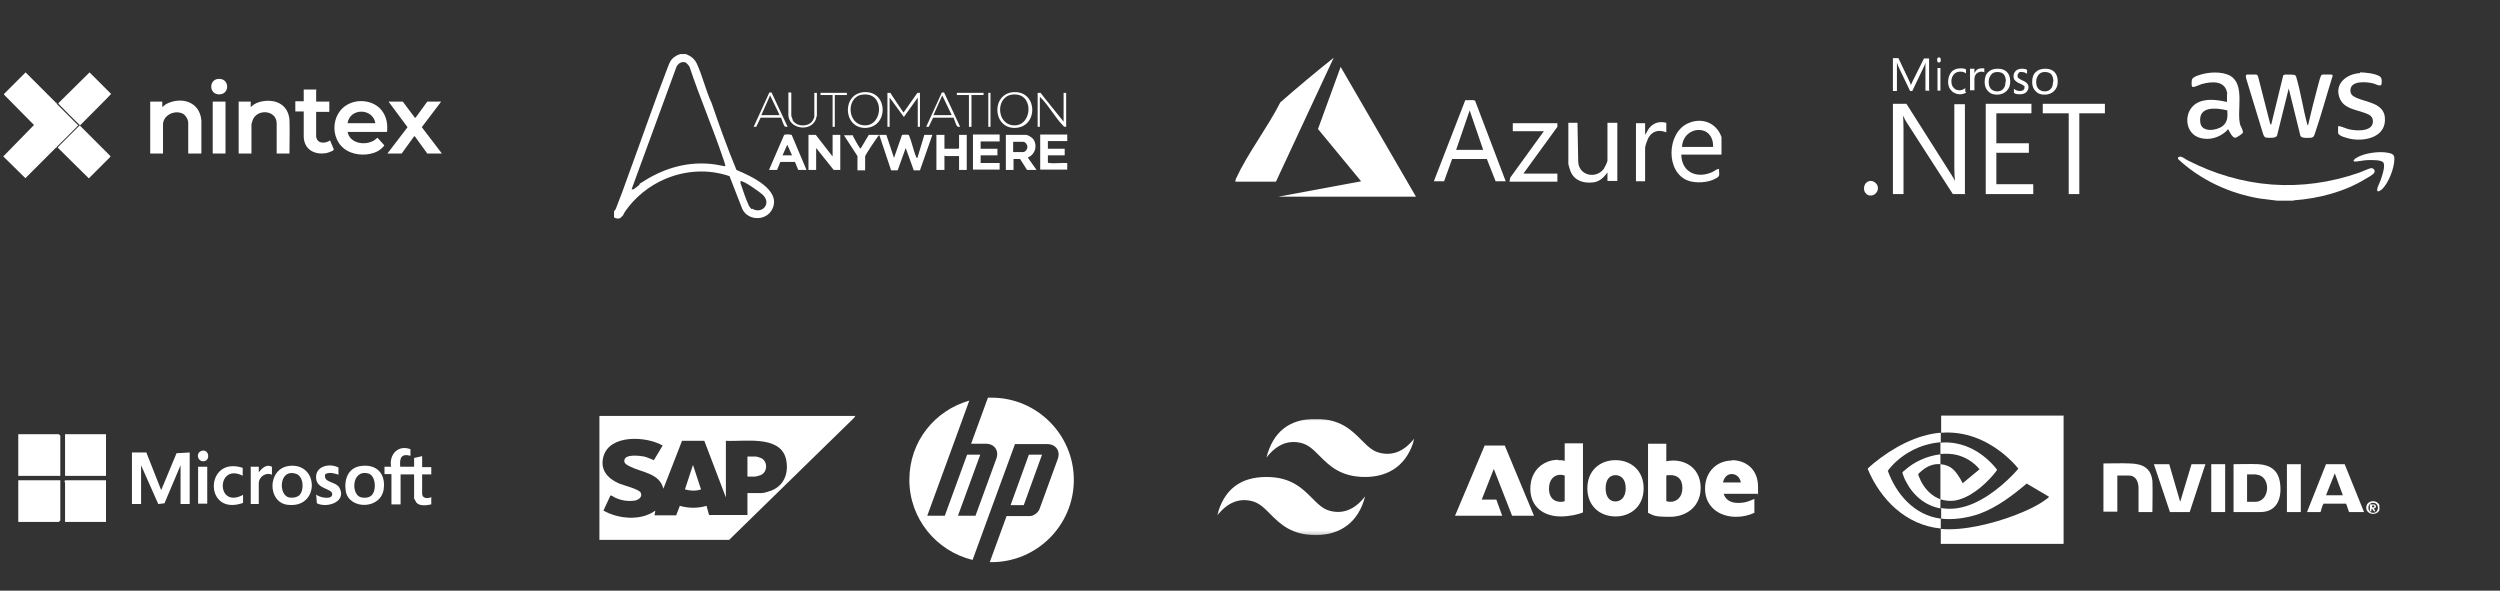 <?xml version="1.0" encoding="UTF-8"?>
<svg id="Layer_1" xmlns="http://www.w3.org/2000/svg" xmlns:xlink="http://www.w3.org/1999/xlink" version="1.1" viewBox="0 0 684 161.6">
  <rect x="0" y="0" width="684" height="161.6" fill="#333333" stroke="none"/>
  <!-- Generator: Adobe Illustrator 29.1.0, SVG Export Plug-In . SVG Version: 2.1.0 Build 142)  -->
  <defs>
    <style>
      .st0 {
        fill: none;
      }

      .st1 {
        mask: url(#mask);
      }

      .st2 {
        fill-rule: evenodd;
      }

      .st2, .st3 {
        fill: #fff;
      }

      .st4 {
        clip-path: url(#clippath-1);
      }

      .st5 {
        clip-path: url(#clippath-2);
      }

      .st6 {
        clip-path: url(#clippath);
      }
    </style>
    <clipPath id="clippath">
      <rect class="st0" x="5" y="118.8" width="113" height="24"/>
    </clipPath>
    <clipPath id="clippath-1">
      <rect class="st0" x="164" y="113.8" width="70" height="34"/>
    </clipPath>
    <clipPath id="clippath-2">
      <rect class="st0" x="333" y="114.6" width="54" height="32.4"/>
    </clipPath>
    <mask id="mask" x="333" y="114.6" width="54" height="31.8" maskUnits="userSpaceOnUse">
      <g id="mask0_187_460">
        <path class="st3" d="M333,114.6h54v31.8h-54v-31.8Z"/>
      </g>
    </mask>
  </defs>
  <path class="st3" d="M121,42h-4.1s-3.4-4.7-3.4-4.7h-.2c0,0-3.4,4.7-3.4,4.7h-3.9l5.5-7.2-5.2-7h3.9l3.3,4.4h.2c0,0,3.2-4.4,3.2-4.4h3.8l-5.3,7,5.5,7.2h0Z"/>
  <path class="st3" d="M15.5,28.2s0,.1,0,.2c2,2,3.9,3.9,5.9,5.9h0c-2,2-3.9,4-5.9,5.9,0,0,0,.2,0,.2s-.1,0-.2,0c-2.8,2.8-5.5,5.5-8.3,8.3h-.1c0,0-6-5.9-6-5.9l8.4-8.6L1.1,25.9h0c0,0,0-.2,0-.2l5.9-5.9c2.8,2.8,5.6,5.6,8.3,8.3,0,0,.2,0,.2,0Z"/>
  <path class="st3" d="M106,36.1h-10.9c.6,3.1,4.6,3.8,7.1,2.4.4-.2.7-.6,1.1-.8l1.8,2c0,0,0,.1,0,.2,0,0-.7.7-.8.8-2.1,1.8-5.8,2-8.3,1-5.9-2.2-6-10.9-.3-13.4,2.9-1.3,6.9-.6,8.8,2,1.3,1.7,1.6,3.7,1.4,5.8h0ZM102.7,33.7c-.7-4.2-7-4.2-7.6,0h7.6Z"/>
  <path class="st3" d="M55,42h-3.5v-8.4c0-.9-.7-2.1-1.5-2.5-2.2-1.1-5.4.4-5.4,3v7.9h-3.5v-14.2h3.3v1.5l1-.8c4.2-2.2,9.3-.7,9.7,4.5v8.9h0Z"/>
  <path class="st3" d="M79.2,42h-3.5v-8.2c0-3.7-5.2-4.1-6.5-1.1-.1.3-.4,1.1-.4,1.3v8h-3.5v-14.2h3.3v1.5c.9-.9,2-1.4,3.3-1.6,3.7-.6,6.9,1,7.3,5,.1,3.1,0,6.2,0,9.3Z"/>
  <path class="st3" d="M21.9,34.3c-2-1.9-3.9-3.9-5.9-5.9,0,0,0-.2,0-.2l8.5-8.4,5.9,5.9h0c0,.1-8.5,8.6-8.5,8.6h0Z"/>
  <path class="st3" d="M15.9,40.4s0-.1,0-.2c2-2,3.9-3.9,5.9-5.9l8.4,8.4h0c0,.1,0,.2,0,.2l-5.9,5.9-8.5-8.4Z"/>
  <path class="st3" d="M86.5,24.7v3.1s0,0,0,0h3.6v2.8h-3.6s0,0,0,0v6.8s.1.5.2.6c.5,1.4,2.6,1.2,3.6.4l1,2.4c0,.1,0,.2,0,.2-.3.4-1.6.8-2.1.9-3.2.5-6-1-6.1-4.5v-6.9h-2.3v-2.8h2.3v-3.2h3.5Z"/>
  <path class="st3" d="M61.7,27.8h-3.5v14.2h3.5v-14.2Z"/>
  <path class="st3" d="M59.6,21.6c3.4-.4,3.4,4.6,0,4.2-2.4-.3-2.4-3.9,0-4.2Z"/>
  <g class="st6">
    <g>
      <path class="st3" d="M16.5,130.2H5v-11.4h11.1l.4.4v11Z"/>
      <path class="st3" d="M16.5,131.4v11l-.4.4H5v-11.4h11.5Z"/>
      <path class="st3" d="M29,118.8v11.4h-11.2v-11.4h11.2Z"/>
      <path class="st3" d="M40,123.7l4.1,10.4,4.2-10.1,3.6-.2v14.1h-2.5v-10.6l-4.4,10.4-1.7.2-4.7-10.6v10.6h-2.5v-14.1h3.8Z"/>
      <path class="st3" d="M29,131.4v11.4h-11.2v-10.8c0,0-.4-.3.1-.6h11.1Z"/>
      <path class="st3" d="M107,129.7h-1.8s0-2,0-2h1.8c-.6-3.3,1.9-6.1,5.3-4.8v1.8c-2.6-.7-3,.7-2.8,3h3.8v-2.4s2.2-.5,2.2-.5v3h2.5c0,.1,0,2,0,2h-2.5s0,5.3,0,5.3c0,1.3,1.6,1.4,2.5.9v2c-1.3.3-3.1.5-4-.4-.1-.1-.7-1.2-.7-1.2v-6.6h-3.7v8.2h-2.5v-8.2h0Z"/>
      <path class="st3" d="M78.9,127.5c8.5-1.2,8.7,11.8-.3,10.6-5.4-.7-5.5-9.7.3-10.6ZM81.9,135.5c1.4-1.4,1.2-5.3-1-5.9-4.6-1.4-4.8,5.9-1.8,6.5.9.2,2.1,0,2.8-.6Z"/>
      <path class="st3" d="M98.7,127.5c4.3-.6,6.8,2,6.3,6.2-.7,5.8-9.5,5.8-10.4.7-.5-3.2.6-6.4,4.1-6.9h0ZM101.7,135.5c1.4-1.4,1.1-5.6-1.1-6-4.5-1-4.6,6.1-1.7,6.6.9.2,2.1.1,2.8-.6Z"/>
      <path class="st3" d="M92.7,129.9c-1.3-.4-2.4-.8-3.7-.2-.7,2.5,2.9,1.9,3.9,3.8,2,3.8-3.4,5.6-6.2,4.2l-.2-2.4c.8.8,4.4,1.6,4.4-.1,0-1.6-4.1-1.3-4.4-4.2-.4-3.4,3.5-4.4,6.1-3.1v2Z"/>
      <path class="st3" d="M66.5,130.2c-7.3-3.8-7.5,9.2,0,5.2v2.2c-10.8,3.8-10.5-13-.1-9.6v2.2Z"/>
      <path class="st3" d="M68.5,127.7h2.3s0,1.5,0,1.5c.9-1.1,2.1-2.3,3.6-1.5v2.2c-1.6-.8-3.6.5-3.6,2.4v5.6h-2.2v-10.1h0Z"/>
      <path class="st3" d="M56.7,127.7h-2.5v10.1h2.5v-10.1Z"/>
      <path class="st3" d="M55.4,123.3c1.9-.3,2.2,2.9.2,2.9-1.7,0-2.1-2.6-.2-2.9Z"/>
    </g>
  </g>
  <path class="st3" d="M187.7,14.8c1.4.6,2.2,1.2,2.9,2.5,1.6,3.4,2.5,7.5,4.1,10.9,2.1,6.1,4.3,12.3,6.8,18.3,3.8,1.6,12.4,5.4,9.8,10.7-1.6,3.3-6.6,3.3-8.2,0l-3.5-9c-5.8-2-12.1-1.6-17.7.8-4.4,1.9-8.2,5-10.9,8.9-.2.3-.4.8-.6,1.1,0,0-.7.7-.8.7-.4.2-1.4.1-1.6-.3,0,0,0-1.4,0-1.6,0,0,.4-.4.5-.7,1.2-3,2.4-6.3,3.5-9.4,3.6-9.8,7-19.7,10.7-29.3.5-1.3.8-2.2,2.1-3,.4-.3.8-.4,1.3-.6h1.6ZM187.9,17.3c-1.1-.8-2.5,0-2.9,1.2l-12.2,33.3c.2,0,.3,0,.5,0,.1,0,1.5-1.1,1.6-1.2.1-.1.1-.4.2-.4.3-.2.9-.5,1.3-.8,5.8-3.6,12.3-5.4,19.3-4.4l2.7.5c.2-.2-.5-2-.6-2.3-2.8-8.3-6.3-16.4-9.1-24.8,0-.2-.6-.9-.8-1ZM205.8,57.1c2.7,1.6,5.4-1.4,2.9-3.8-.6-.6-5.6-4.2-6.1-3.7,0,.2,0,.3,0,.5.5,1.6,1.6,4.7,2.3,6.2.1.2.6.8.7.9Z"/>
  <path class="st3" d="M292,36.9v1.7h-5.3v2.1h4.6v1.8h-4.6v1.9c.1.2.2.2.4.2,1.5.2,3.4-.1,4.9,0v1.8h-7.4v-9.6h7.4Z"/>
  <path class="st3" d="M233.2,36.9c.6,1.1,1.3,2.5,2,3.5,0,.1.1.2.3.2l2.2-3.7h4.8s2.1,6.3,2.1,6.3l2.2-6.3c.4,0,1.6-.2,1.9.1.8,1.9,1.2,4.2,2,6,0,.1,0,.2.3.2l1.9-6.3h2.2l-3.4,9.7h-1.7c0-.1-2.2-6.1-2.2-6.1l-2.2,6.1h-1.8s-3.2-9.6-3.2-9.6c-.3,0-.2,0-.3.2-.4.5-3.6,5.2-3.6,5.6v3.8h-2.1v-3.9l-3.7-5.7h2.6Z"/>
  <path class="st3" d="M227.8,42.7v-5.8h2.1v9.6h-1.8l-4.8-6v6h-2.1v-9.6h2l4.5,5.8Z"/>
  <path class="st3" d="M283.6,46.5h-2.6l-1.9-3h-1.8c0-.1,0,3,0,3h-2.1v-9.6h5.5c.6,0,1.8.8,2.1,1.3,1.1,1.8.4,4.1-1.6,4.9l2.4,3.4ZM277.2,41.6h2.7c.7,0,1.2-.8,1.2-1.4s-.5-1.4-1.2-1.4h-2.7v2.8Z"/>
  <path class="st3" d="M258.4,36.9v3.8h3.8l.2-.2v-3.6h2.1v9.6h-2.1v-3.8h-3.8s0-.2-.2-.1v3.9h-2.2v-9.6h2.2Z"/>
  <path class="st3" d="M273.5,36.9v1.8h-5.2v2h4.6v1.8h-4.6v2.1h5.2v1.8h-7.3v-9.6h7.3Z"/>
  <path class="st3" d="M220.6,46.5h-2.2l-.9-2.2h-4c0,0-.9,2.2-.9,2.2h-2.2l4.1-9.5c.3-.4,1.6-.2,2.1-.1l4.1,9.7h0ZM216.7,42.5l-1.3-2.9-1.3,2.9h2.6Z"/>
  <path class="st3" d="M242.8,25.4h.8c0,.1,3.6,5.4,3.6,5.4l3.8-5.4h.7s0,9.3,0,9.3h-.6v-8l-3.8,5.3-3.9-5.3v8h-.6v-9.3Z"/>
  <path class="st3" d="M291,33.4v-8h.7v9.3c-.5,0-.6,0-.9-.4-2.1-2.1-3.9-5.5-6-7.5-.1-.1-.1-.3-.3-.2v8.1h-.6v-9.3h.8c0,.1,6.4,8,6.4,8h0Z"/>
  <path class="st3" d="M277.6,25.2c6.4-.1,6.5,9.7,0,9.8-6.2,0-6.4-9.7,0-9.8ZM276.8,25.9c-4.5.7-4.2,8.4.8,8.4s5.4-9.3-.8-8.4Z"/>
  <path class="st3" d="M236.7,25.2c6.4-.1,6.4,9.7,0,9.8-6.2,0-6.4-9.7,0-9.8ZM235.9,25.9c-4.5.6-4.2,8.4.8,8.4s5.4-9.3-.8-8.4Z"/>
  <path class="st3" d="M211.1,25.3l4.4,9.4c-.3,0-.6,0-.8-.1-.3-.3-.8-1.9-1-2.4h-5.6c0,0-1.2,2.5-1.2,2.5h-.7s4.3-9.4,4.3-9.4h.7c0,0,0,0,0,0ZM213.3,31.5l-2.6-5.4-2.4,5.4h5Z"/>
  <path class="st3" d="M258.3,25.3l4.4,9.4c-.3,0-.6,0-.8-.1-.3-.3-.8-1.9-1-2.4h-5.6c0,0-1.2,2.5-1.2,2.5h-.7s4.3-9.4,4.3-9.4h.7c0,0,0,0,0,0ZM260.4,31.5l-2.6-5.4-2.4,5.4h5Z"/>
  <path class="st3" d="M216.5,25.4v6.3c0,.1.4,1,.4,1.2,1,1.8,4.2,1.9,5.4.2.1-.2.5-.9.5-1.1v-6.6h.7v6.2c0,.2-.3.9-.3,1.1-1.5,3.6-7.5,2.5-7.5-1.3v-6.1h.7Z"/>
  <path class="st3" d="M269.1,25.4v.6h-3.3v8.7h-.7v-8.7h-3.3v-.6h7.4Z"/>
  <path class="st3" d="M231.7,25.4v.6h-3.3v8.7h-.6v-8.7h-3.3v-.6h7.3Z"/>
  <path class="st3" d="M271,25.4h-.6v9.3h.6v-9.3Z"/>
  <g class="st4">
    <g>
      <path class="st3" d="M234,113.8l-.3.5-34.2,33.4h-35.5c0,0,0-33.9,0-33.9h70ZM179.1,141h5.9l1-2.6c2.5.7,4.9.7,7.3,0l.7,2.5h10.5v-6h4c.5,0,2.1-.5,2.6-.7,3.7-1.5,4.8-5.2,3.9-8.8-1.7-6.4-11.4-4.5-16.4-4.8v15.5l-5.9-15.5h-6.1c0,.1-5.1,13.1-5.1,13.1-1.1-4.3-5.9-4.4-9.2-6.1-.6-.3-1.5-.7-1.5-1.5,0-2,4.2-1.4,5.4-1.2.9.2,1.8.7,2.7,1l2.4-4c-4.5-2.6-14.5-3.1-16.2,3-1,3.6,1.1,6,4.3,7.4,1.2.5,5.4,1.5,5.9,2.5.6,1.2-.7,2.1-1.9,2.2-1.8.2-3.5-.1-5-.8-.3-.1-1.2-.8-1.4-.6l-1.9,4.1c4.1,2.3,10.2,2.9,14.2,0l-.2,1.2h0Z"/>
      <path class="st3" d="M204.5,130.4v-5.5h2.4c.2,0,1.3.4,1.5.5,1.7,1,1.6,3.8-.3,4.6-.3.1-1.3.4-1.5.4h-2.1Z"/>
      <path class="st3" d="M191.8,133.9c-1.5.5-2.9.4-4.4,0l2.2-6.7,2.2,6.7Z"/>
    </g>
  </g>
  <path class="st3" d="M271.5,153.8c-.2,0-.4,0-.7,0l4.6-12.6h6.3c1.1,0,2.3-.9,2.7-1.9l5-13.7c.8-2.2-.5-4.1-2.9-4.1h-8.8l-7.4,20.2h0l-4.2,11.5c-9.9-2.4-17.3-11.3-17.3-21.9s7-19,16.4-21.7l-4.3,11.8h0l-7.2,19.7h4.8l6.1-16.7h3.6l-6.1,16.7h4.8l5.7-15.6c.8-2.2-.5-4.1-2.9-4.1h-4l4.6-12.6c.3,0,.7,0,1,0,12.4,0,22.5,10.1,22.5,22.5s-10.1,22.5-22.5,22.5ZM285.1,124.4h-3.6l-5,13.8h3.6l5-13.8h0Z"/>
  <path class="st3" d="M471,37.7v4.6h-11c.1,4.7,4,6.6,8.2,4.9.8-.3,1.3-.9,2.1-1,0,1.5.5,2-1,2.7-2,1.1-5.4,1.3-7.5.5-6.1-2.3-5.8-12.9-.1-15.6,3.8-1.8,7.9-.3,9.3,3.7h0ZM468.7,40.2c.2-6.5-8.2-5.9-8.5,0h8.5Z"/>
  <path class="st3" d="M387.4,53.8h-37.6l22.6-4.2-11.8-14.3,6.2-17,20.6,35.5Z"/>
  <path class="st3" d="M338,49.6c0-.3.1-.6.2-.8,3.2-6.9,8.6-13.9,12.1-20.8,4.8-4.2,9.6-8.2,14.6-12.2l-15.8,33.9h-11.1Z"/>
  <path class="st3" d="M411.9,49.6h-2.7l-2.4-6.1h-9.5l-2.2,6.1h-2.8l8.6-22.2c.6.1,2.4-.2,2.7.2l8.4,22.1h0ZM405.8,41l-3.7-10.8-3.7,10.8h7.5Z"/>
  <path class="st3" d="M431.6,33.7l.2,10.5c.1,3.8,4.8,4.9,7,2,.2-.3,1-1.9,1-2.2v-10.4h2.7v15.9h-2.7v-2.3c-1,1.3-2.1,2.5-3.9,2.7-2.6.3-5.1-.4-6.2-3-.1-.3-.6-1.8-.6-2.1v-11.2h2.5,0Z"/>
  <path class="st3" d="M426.1,33.7v1c0,0-9.3,12.8-9.3,12.8h9.3v2.2h-13.1l.2-1.1,9.2-12.7h-8.5v-2.2h12.3Z"/>
  <path class="st3" d="M455.9,33.5v2.7c-2.1-.8-3.9-.4-5,1.7-.2.4-.8,2.1-.8,2.5v9.2h-2.5v-15.9h2.5v3.2l1-1.7c1.2-1.6,2.9-2.1,4.8-1.6Z"/>
  <g class="st5">
    <g class="st1">
      <path class="st2" d="M360,114.6c-7.2,0-11.7,3.5-13.5,10.6,2.7-3.5,5.9-4.9,9.5-4,2.1.5,3.5,2,5.1,3.6,2.6,2.6,5.7,5.7,12.4,5.7s11.7-3.5,13.5-10.6c-2.7,3.5-5.9,4.9-9.5,4-2.1-.5-3.5-2-5.1-3.6-2.6-2.6-5.7-5.7-12.4-5.7ZM346.5,130.5c-7.2,0-11.7,3.5-13.5,10.6,2.7-3.5,5.9-4.9,9.5-4,2.1.5,3.5,2,5.1,3.6,2.6,2.6,5.7,5.7,12.4,5.7s11.7-3.5,13.5-10.6c-2.7,3.5-5.9,4.9-9.5,4-2.1-.5-3.5-2-5.1-3.6-2.6-2.6-5.7-5.7-12.4-5.7Z"/>
    </g>
  </g>
  <path class="st3" d="M406.1,121.9h5.6l8,19.2h-6l-5-12.8-3.3,8.4h4l1.6,4.4h-12.9l8.1-19.2ZM426.3,125.9c.6,0,1.2,0,1.8.2v-4.8h5v18.9c-1.1.5-3.6,1.1-6.1,1.1-4.5,0-8.3-2.5-8.3-7.6s3.7-7.9,7.6-7.9h0ZM426.9,137.3c.5,0,.8,0,1.2-.2v-7c-.4-.1-.7-.2-1.2-.2-1.6,0-3.1,1.2-3.1,3.8s1.5,3.6,3.2,3.6h0ZM442,125.9c4.2,0,7.7,2.8,7.7,7.7s-3.5,7.7-7.7,7.7-7.7-2.8-7.7-7.7,3.5-7.7,7.7-7.7ZM442,137.2c1.4,0,2.8-1.1,2.8-3.6s-1.3-3.6-2.8-3.6-2.7,1.1-2.7,3.6,1.2,3.6,2.7,3.6ZM450.9,121.4h5v4.8c.6-.1,1.2-.2,1.9-.2,3.9,0,7.5,2.5,7.5,7.5s-3.8,7.9-8.4,7.9-4.4-.4-6-1.1v-18.9h0ZM457,137.3c1.7,0,3.3-1.2,3.3-3.8s-1.5-3.5-3.2-3.5-.8,0-1.2.2v6.9c.3.1.7.2,1.1.2h0ZM473.8,125.9c3.8,0,7.2,2.4,7.2,7.3s0,1.3-.1,1.9h-9.3c.5,1.7,2,2.5,3.9,2.5s2.9-.4,4.5-1.1v3.8c-1.5.7-3.2,1.1-5,1.1-4.8,0-8.5-2.9-8.5-7.7s3.4-7.7,7.4-7.7ZM476.3,132c-.3-1.6-1.4-2.3-2.5-2.3s-2,.7-2.4,2.3h4.9Z"/>
  <path class="st3" d="M528,24.8h-1.2v-6c0-.5,0-1.1,0-1.7h0c-.1.4-.2.7-.3.9l-3.3,6.9h-.6l-3.3-6.9c0-.2-.2-.5-.3-.9h0c0,.4,0,.9,0,1.8v6h-1.1v-9h1.5l3,6.3c.2.5.4.8.4,1.1h0c.2-.5.4-.9.5-1.1l3.1-6.2h1.4v9h0Z"/>
  <path class="st3" d="M530.9,24.8h-.8v-6.2h.8v6.2ZM531,16.4c0,.2,0,.3-.1.5,0,.1-.2.2-.4.2s-.3,0-.4-.2c0-.1-.1-.3-.1-.5s0-.3.1-.5c0-.1.2-.2.4-.2s.3,0,.4.2c0,.1.1.3.1.5h0Z"/>
  <path class="st3" d="M538,25.3c-.5.3-1.1.5-1.8.5s-1.7-.3-2.3-1c-.6-.6-.9-1.4-.9-2.4s.3-2,.9-2.7c.6-.7,1.5-1,2.5-1s1.1.1,1.5.3v1.1c-.5-.4-1-.5-1.6-.5s-1.2.2-1.7.7c-.4.5-.7,1.1-.7,1.9s.2,1.4.6,1.8c.4.5,1,.7,1.6.7s1.1-.2,1.6-.6v1h0Z"/>
  <path class="st3" d="M543,19.8c-.2-.1-.5-.2-.9-.2s-.9.2-1.3.5c-.4.4-.6.9-.6,1.6v3h-1.2v-5.9h1.2v1.2h0c.2-.4.5-.8.8-1,.3-.2.7-.3,1.2-.3s.6,0,.7,0v1h0Z"/>
  <path class="st3" d="M548.8,22.3c0-.9-.2-1.5-.6-2-.4-.4-1-.6-1.7-.6s-1.3.2-1.7.7c-.4.5-.7,1.1-.7,2s.2,1.4.6,1.9c.4.4,1,.7,1.7.7s1.3-.2,1.7-.7c.4-.4.6-1.1.6-1.9M550,22.3c0,1.1-.3,1.9-1,2.6-.6.6-1.5,1-2.6,1s-1.9-.3-2.5-1c-.6-.6-.9-1.4-.9-2.5s.3-2.1,1-2.7c.6-.6,1.5-.9,2.6-.9s1.9.3,2.5.9c.6.6.9,1.5.9,2.6"/>
  <path class="st3" d="M555,23.8c0,.5-.2,1-.6,1.4-.4.4-1,.6-1.8.6s-1.2-.1-1.6-.4v-1.1c.5.4,1.1.6,1.7.6s1.2-.3,1.2-.9,0-.5-.3-.6c-.2-.2-.5-.4-1.1-.6-.5-.2-.9-.5-1.2-.8-.3-.3-.4-.7-.4-1.2s.2-1,.6-1.4c.4-.4,1-.6,1.7-.6s1,.1,1.4.3v1.1c-.4-.3-.9-.5-1.5-.5s-.6,0-.8.3c-.2.2-.3.4-.3.7s0,.5.3.7c.2.2.5.3,1,.6.6.2,1,.5,1.2.7.3.3.5.7.5,1.2"/>
  <path class="st3" d="M561.8,22.3c0-.9-.2-1.5-.6-2-.4-.4-1-.6-1.7-.6s-1.3.2-1.7.7c-.4.5-.7,1.1-.7,2s.2,1.4.6,1.9c.4.4,1,.7,1.7.7s1.3-.2,1.7-.7c.4-.4.6-1.1.6-1.9M563,22.3c0,1.1-.3,1.9-1,2.6-.6.6-1.5,1-2.6,1s-1.9-.3-2.5-1c-.6-.6-.9-1.4-.9-2.5s.3-2.1,1-2.7c.6-.6,1.5-.9,2.6-.9s1.9.3,2.5.9c.6.6.9,1.5.9,2.6"/>
  <path class="st3" d="M513.8,51.5c0,.5-.2,1-.6,1.4-.4.4-.8.6-1.4.6s-1-.2-1.3-.6c-.4-.4-.5-.8-.5-1.4s.2-1,.5-1.4c.4-.4.8-.6,1.3-.6s1,.2,1.4.6c.4.4.6.8.6,1.4Z"/>
  <path class="st3" d="M537.8,53.1h-3.5l-12.7-19.7c-.3-.5-.6-1-.8-1.6h-.1c0,.5.1,1.7.1,3.4v17.9h-2.9v-24.7h3.7l12.3,19.4c.5.8.8,1.3,1,1.7h0c-.1-.7-.2-1.9-.2-3.6v-17.4h2.9v24.7h0Z"/>
  <path class="st3" d="M556.3,53.1h-13v-24.7h12.5v2.6h-9.6v8.2h8.9v2.6h-8.9v8.6h10.1v2.6Z"/>
  <path class="st3" d="M576,31h-7.1v22.1h-2.9v-22.1h-7.1v-2.6h17v2.6Z"/>
  <path class="st3" d="M627.6,54.9h-4.6l-4.8-.6c-8.3-1.4-16.2-5.1-22.3-10.8v-.4c.7-.7,1.8.3,2.5.7,15,7.7,31.1,9,47.2,3.4.8-.3,2.5-1.1,3.1-1.2.8,0,1.3.7.8,1.4-.3.4-1.8,1.3-2.4,1.6-5.7,3.5-12.7,5.3-19.4,5.8h-.2c0,0,0,0,0,0Z"/>
  <path class="st3" d="M621.4,34.1l3.3-13.5c.2-.1.4-.2.6-.2.4,0,2.2,0,2.5.1.1,0,.3.2.4.4,1.3,4.3,1.9,8.9,3.1,13.2,0,.1,0,.2.2.1.8-3.5,1.7-7,2.6-10.4.2-.6.7-3,1.1-3.3.1,0,.2-.1.3-.1.4,0,1.9,0,2.3,0,.3,0,.4.1.4.4-1.6,5.1-3,10.3-4.7,15.3-.3.8-.3,1.5-1.3,1.6-.7,0-2.4.2-2.8-.5l-3.2-13-3.2,12.9c-.3.7-1.7.6-2.4.6-.9,0-1.1-.2-1.4-1l-4.7-15.4c0-.4-.2-.9.4-.9.4,0,1.9,0,2.3,0,.3,0,.5.2.6.5l3.3,12.9.2.3h0Z"/>
  <path class="st3" d="M609.4,25.8c-.4-3.8-4.1-3.6-7-2.8-.6.2-1.7.7-2.2.8-.2,0-.4,0-.5-.2-.1-.2-.1-1.4,0-1.7.1-.7,1.2-1.1,1.8-1.3,2.5-.9,6.4-1.2,8.8.2,4,2.5,1.6,9.5,2.6,13.3.2.6,1,1.8.7,2.3-.1.2-1.7,1.3-2,1.3-.9,0-1.5-1.6-1.9-2.2-.2-.3-.4.2-.6.4-1.9,1.7-4.4,2.5-6.9,1.9-4.5-1-5-7.2-1.3-9.5,2.5-1.5,5.7-1,8.4-.4,0-.7,0-1.5,0-2.2h0ZM609.4,30.2c-3-.7-8-1.3-7.4,3.3.3,2.8,4.4,2.3,6.1,1,1.4-1.1,1.4-2.6,1.3-4.3h0Z"/>
  <path class="st3" d="M645.7,19.8c1.4,0,4.2.3,5.4,1.1.6.4.6,1.3.5,2-.1,1.1-1.7,0-2.4-.1-1.6-.4-5.8-.8-6.1,1.6-.2,1.4.6,1.9,1.7,2.4,2.7,1.2,7.3,1.4,7.7,5.3.5,5.3-5.2,6.7-9.4,5.9-.8-.2-3.2-.7-3.4-1.6,0-.3,0-1.7,0-1.8,0,0,.2-.1.2-.1.4,0,1.9.6,2.5.8,1.8.5,6.4.9,6.8-1.7.2-1.7-.8-2.2-2.2-2.7-2.7-1-6-1.2-7-4.4-1.2-3.8,2.2-6.3,5.7-6.5Z"/>
  <path class="st3" d="M644,44.2c-.4-.6,1.4-1.4,1.9-1.6,2.2-.9,6.3-1.4,8.5-.5.6.3.7.7.7,1.4,0,2.5-1.6,6.6-3.4,8.3-.4.3-1.4,1.1-1.3,0,0-.5.7-1.8.9-2.4.4-1.1,1.4-4,.8-4.9-.5-.8-3.1-.7-4-.7-1.2,0-2.4.3-3.5.4-.1,0-.5,0-.6-.1h0Z"/>
  <path class="st3" d="M531,121.1c6.2-.5,11.7,2.7,15.4,7.4,0,.2-1,1.4-1.2,1.6-2.5,2.9-6.6,6.4-10.7,6.9-1.2.1-2.4,0-3.6-.4,0,.8,0,1.7,0,2.5-4.4-.8-7.7-3.8-9.6-7.7-.2-.3-.8-1.9-.8-2.1,0-.1.4-.5.6-.6,2.6-2.4,6.3-4,9.8-4.4v2.7c-1.9-.2-3.7.6-5.1,1.8-.1.1-.8.7-.9.8-.2.3.2.9.3,1.2.9,2.3,2.8,4.6,5.2,5.6.1,0,.5.3.5,0,0-3.1,0-6.3,0-9.4,3,.3,4,1.7,5.5,4.1.2.4.4.8.6,1.1l4.6-3.8c-1.5-1.9-3.8-3.3-6.1-3.9-1.6-.4-3-.4-4.6-.3v-3.2h0Z"/>
  <path class="st3" d="M531,118.5v2.5c-5.6.4-11.1,3.3-14.5,7.8,2.3,6.4,7.3,12.2,14.5,13.1,0,.9,0,1.8,0,2.7-9.5-.9-16.5-7.9-20-16.3,0-.2,1.5-1.4,1.7-1.6,5-4.1,11.7-7.8,18.2-8.3h0Z"/>
  <path class="st3" d="M564.6,113.8v35h-33.6c0-1.4,0-2.7,0-4.1,6.2.6,14.4-1.5,20.2-3.7,2.9-1.1,6.5-2.7,8.9-4.6.1,0,.5-.4.5-.5l-6.1-3.6c-3.9,3.3-8.1,6.5-13,8.3-3.2,1.1-7,1.7-10.4,1.3,0-1,0-1.9,0-2.9,6.1,1.1,12-2.4,16.5-6.2,1.4-1.2,3.1-2.8,4.3-4.2,0,0,.3-.3.3-.4-1.1-1.4-2.5-2.7-3.9-3.9-4.9-4-10.7-6.4-17.2-5.9v-4.7h33.6Z"/>
  <path class="st3" d="M651,138.2v1.4c-.8,1.6-3.6,1.2-3.6-.7,0-2,2.8-2.4,3.6-.7ZM649,137.6c-1.5.3-1.3,2.8.4,2.7,1.7-.1,1.6-3-.4-2.7Z"/>
  <path class="st3" d="M611.1,140.1v-13.1c2.2,0,4.6-.1,6.8,0,3.3.2,5.4,1.7,5.9,5,.6,4-.6,8.1-5.4,8.1h-7.3ZM614.8,137.3h2.2c3.9,0,4.4-6.2,1.1-7.3-.2,0-.7-.2-.9-.2h-2.4v7.5h0Z"/>
  <path class="st3" d="M588.8,140.1h-3.7v-6.8c-.1-1.7-.8-3.2-2.7-3.2h-3.1s0,0,0,0v9.9h-3.8v-13.2c2.4,0,4.9-.1,7.3,0,3.4.1,5.7,1.2,6.1,4.8.1,2.8,0,5.6,0,8.4Z"/>
  <path class="st3" d="M646.7,140.1h-4l-.8-2.3h-6.2c0,0,0,.1-.1.2-.3.6-.5,1.5-.7,2.1h-3.7l5.2-13.1h4.9s.2,0,.2,0l5.3,13.1h0ZM636.4,135.5h4.6l-2.2-6-2.4,6Z"/>
  <path class="st3" d="M593.5,127l3,10.3,3.1-10.3h3.8l-4.3,13.1h-5.4s-4.4-13.1-4.4-13.1h4.1Z"/>
  <path class="st3" d="M629.5,126.9v13.2h-3.8v-13.1s0,0,0,0h3.7Z"/>
  <path class="st3" d="M608.8,127h-3.8v13.1h3.8v-13.1Z"/>
  <path class="st3" d="M649.5,138c.7.1.8,1,0,1.1l.4.8c-.6.1-.5-.3-.8-.6-.4-.5-.2.5-.3.6h-.4v-1.9c.3,0,.7,0,1,0h0ZM649.6,138.3s-.6,0-.6,0v.5s.6,0,.6,0c0,0,0-.3,0-.4Z"/>
</svg>